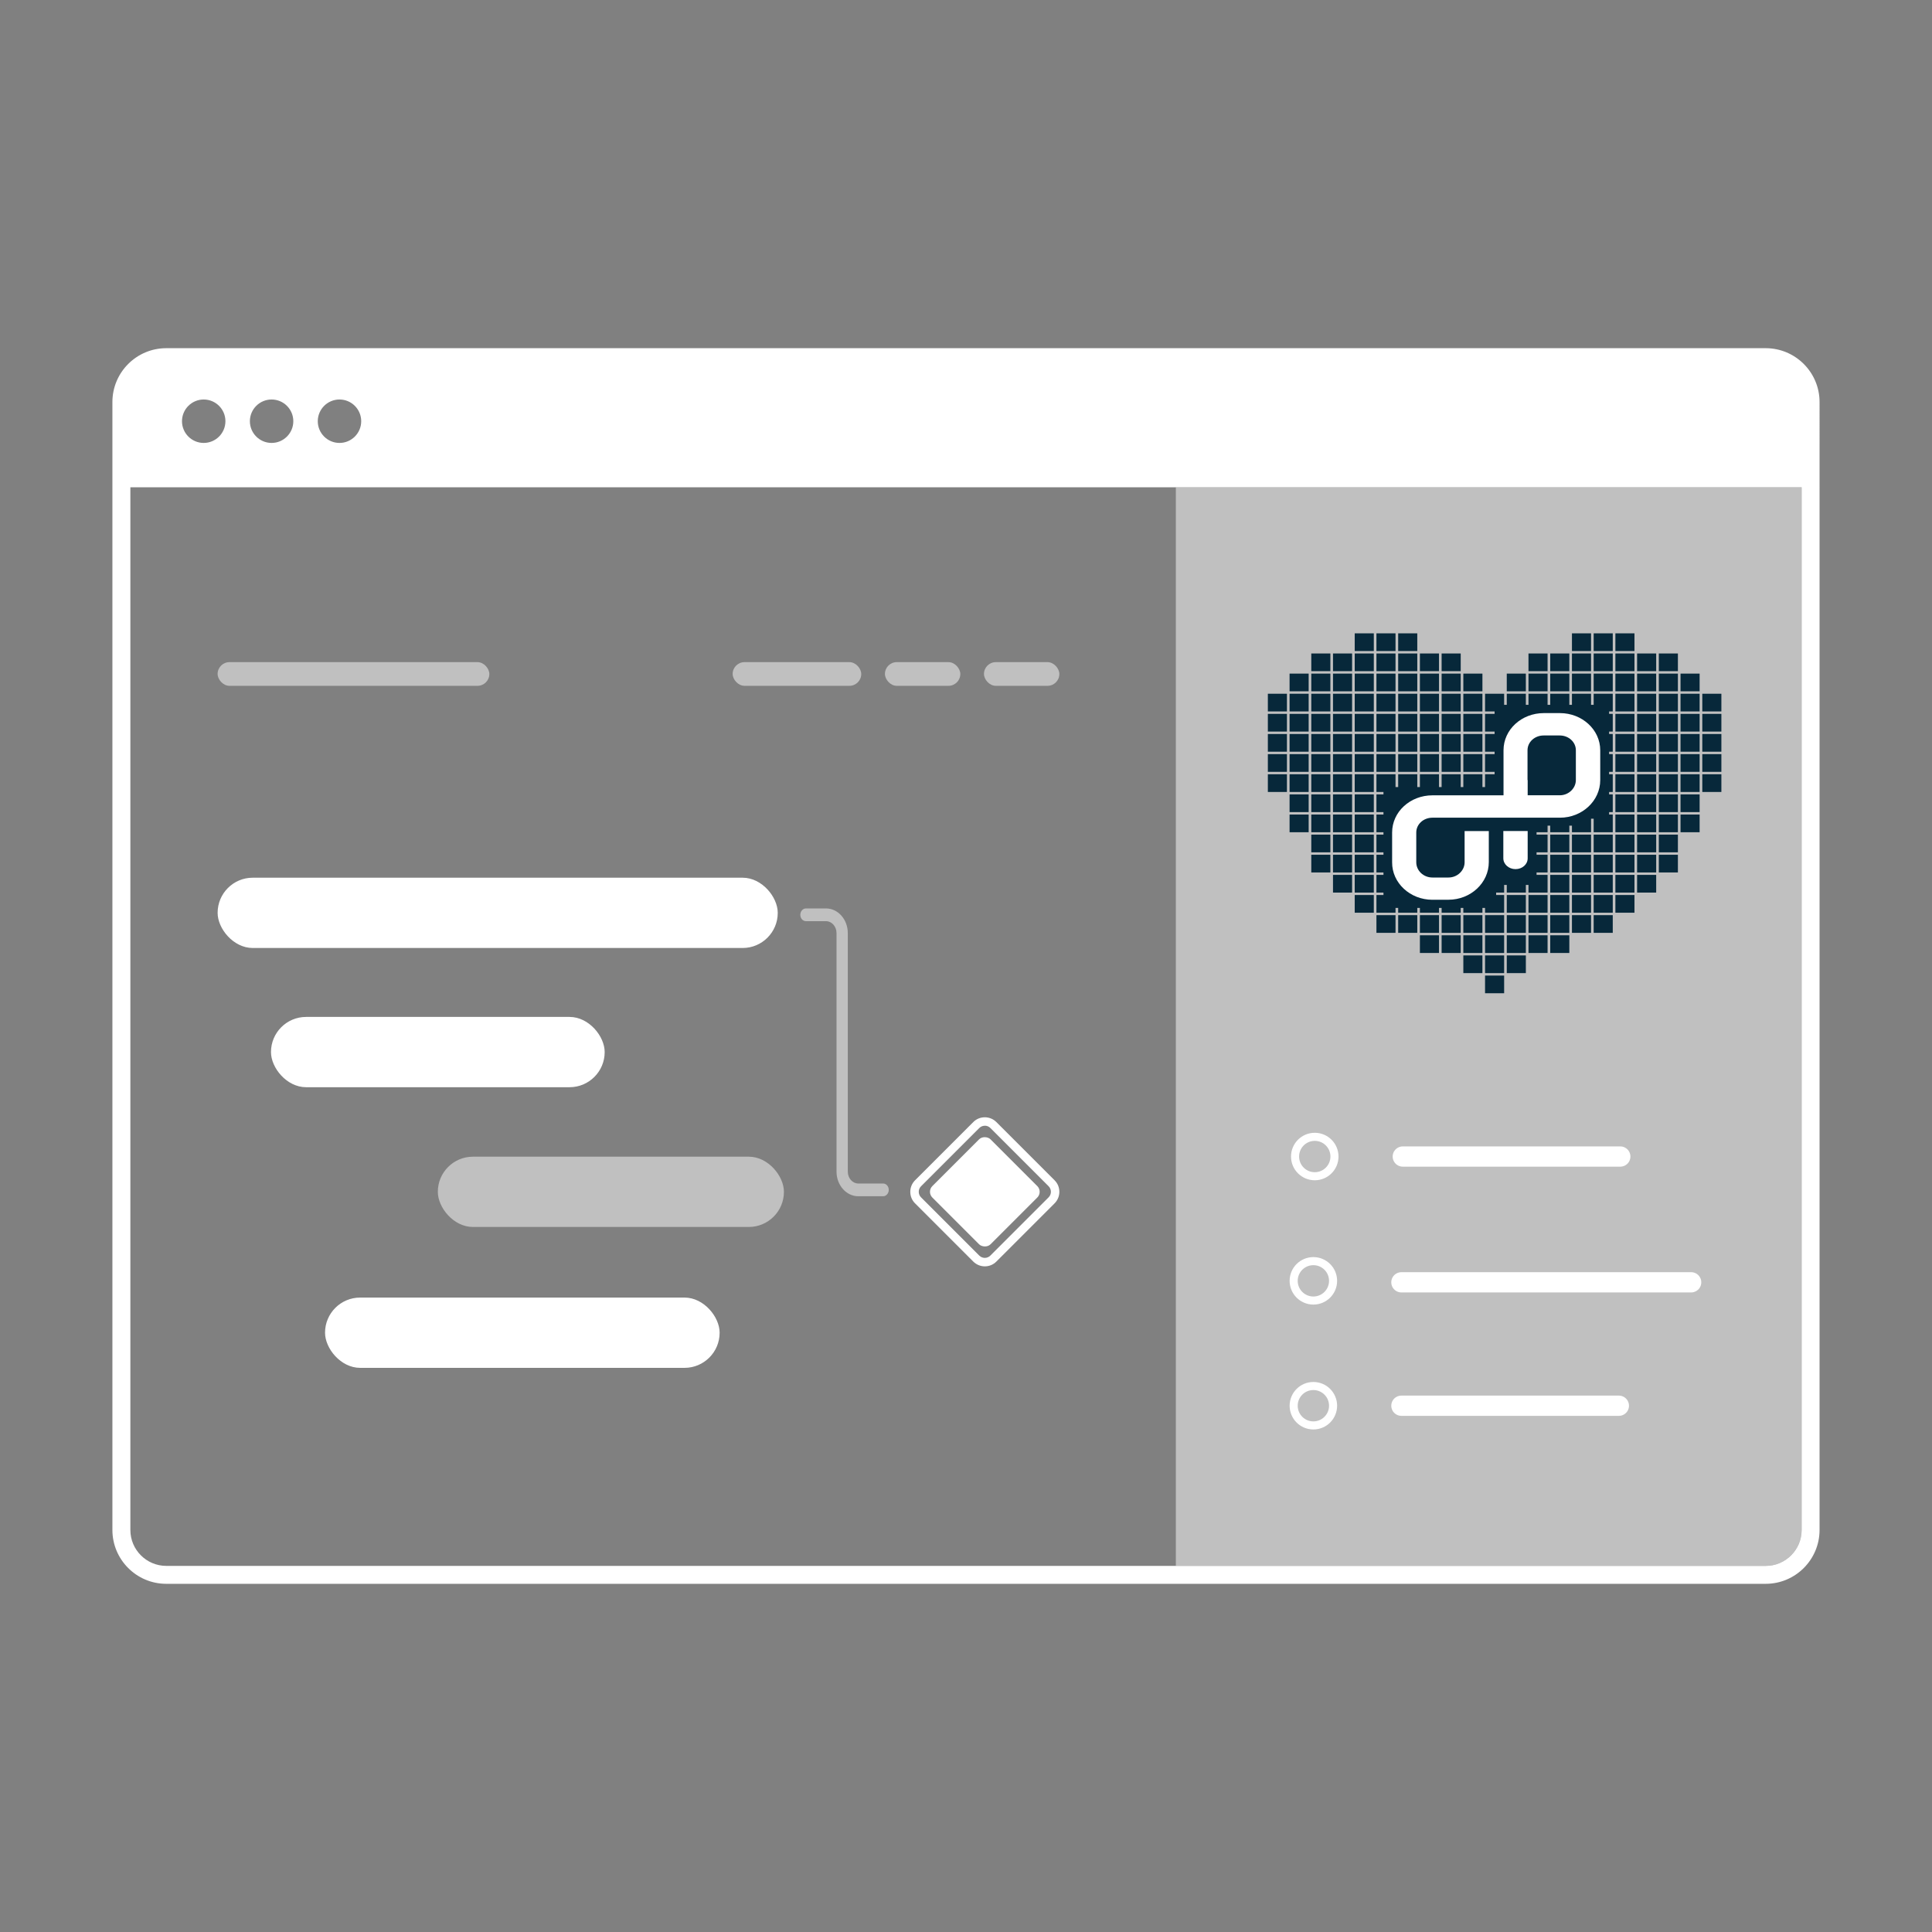 <?xml version="1.0" encoding="UTF-8"?><svg id="a" xmlns="http://www.w3.org/2000/svg" viewBox="0 0 500 500"><rect x="0" y="0" width="500" height="500" fill="#808080" stroke="none"/><path d="m456.97,90.11H43.03c-7.69,0-13.94,6.25-13.94,13.94v291.9c0,7.69,6.25,13.94,13.94,13.94h413.93c7.69,0,13.94-6.25,13.94-13.94V104.05c0-7.69-6.25-13.94-13.94-13.94Zm-363.49,18.9c0,3.1-2.52,5.62-5.62,5.62s-5.62-2.52-5.62-5.62,2.52-5.62,5.62-5.62,5.62,2.52,5.62,5.62Zm-17.57,0c0,3.1-2.52,5.62-5.62,5.62s-5.62-2.52-5.62-5.62,2.52-5.62,5.62-5.62,5.62,2.52,5.62,5.62Zm-17.57,0c0,3.1-2.52,5.62-5.62,5.62s-5.62-2.52-5.62-5.62,2.52-5.62,5.62-5.62,5.62,2.52,5.62,5.62Zm398.63,296.24H43.03c-5.12,0-9.29-4.17-9.29-9.29V126.1h432.52v269.86c0,5.12-4.17,9.29-9.29,9.29Z" style="fill:#fff; stroke-width:0px;"/><path d="m304.32,126.1h161.94v269.84c0,5.14-4.17,9.31-9.31,9.31h-152.64V126.1h0Z" style="fill:#fff; opacity:.5; stroke-width:0px;"/><line x1="362.68" y1="363.8" x2="418.96" y2="363.8" style="fill:none; stroke:#fff; stroke-linecap:round; stroke-miterlimit:10; stroke-width:5.24px;"/><circle cx="339.9" cy="363.8" r="5.1" style="fill:none; stroke:#fff; stroke-miterlimit:10; stroke-width:2.09px;"/><line x1="362.68" y1="331.86" x2="437.67" y2="331.86" style="fill:none; stroke:#fff; stroke-linecap:round; stroke-miterlimit:10; stroke-width:5.24px;"/><circle cx="339.9" cy="331.48" r="5.1" style="fill:none; stroke:#fff; stroke-miterlimit:10; stroke-width:2.09px;"/><rect x="56.32" y="171.36" width="70.32" height="6.13" rx="3.06" ry="3.06" style="fill:#fff; opacity:.5; stroke-width:0px;"/><rect x="189.61" y="171.36" width="33.28" height="6.13" rx="3.06" ry="3.06" style="fill:#fff; opacity:.5; stroke-width:0px;"/><rect x="229.02" y="171.36" width="19.51" height="6.13" rx="3.06" ry="3.06" style="fill:#fff; opacity:.5; stroke-width:0px;"/><rect x="254.65" y="171.36" width="19.51" height="6.13" rx="3.06" ry="3.06" style="fill:#fff; opacity:.5; stroke-width:0px;"/><g style="opacity:.5;"><path d="m228.55,309.59h-6.42c-3.11,0-5.64-2.86-5.64-6.38v-61.74c0-1.69-1.22-3.07-2.72-3.07h-5.19c-.81,0-1.46-.74-1.46-1.65s.66-1.65,1.46-1.65h5.19c3.11,0,5.64,2.86,5.64,6.38v61.74c0,1.69,1.22,3.07,2.72,3.07h6.42c.81,0,1.46.74,1.46,1.65s-.66,1.65-1.46,1.65Z" style="fill:#fff; stroke-width:0px;"/></g><path d="m254.87,327.73c-1.12,0-2.18-.44-2.98-1.23l-15.08-15.08c-.8-.8-1.23-1.85-1.23-2.98s.44-2.18,1.23-2.98l15.08-15.08c.8-.8,1.85-1.23,2.98-1.23s2.18.44,2.98,1.23l15.08,15.08c.8.8,1.23,1.85,1.23,2.98s-.44,2.18-1.23,2.98l-15.08,15.08c-.8.8-1.85,1.23-2.98,1.23Zm0-36.39c-.52,0-1.04.2-1.43.59l-15.08,15.08c-.38.38-.59.89-.59,1.43s.21,1.05.59,1.43l15.08,15.08c.38.38.89.59,1.43.59s1.05-.21,1.43-.59l15.08-15.08c.79-.79.79-2.08,0-2.87l-15.08-15.08c-.4-.4-.91-.59-1.43-.59Z" style="fill:#fff; stroke-width:0px;"/><rect x="244.22" y="297.79" width="21.3" height="21.3" rx="2.09" ry="2.09" transform="translate(-143.45 270.56) rotate(-45)" style="fill:#fff; stroke-width:0px;"/><rect x="56.32" y="227.15" width="144.96" height="18.19" rx="9.09" ry="9.09" style="fill:#fff; stroke-width:0px;"/><rect x="70.13" y="263.18" width="86.36" height="18.19" rx="9.09" ry="9.09" style="fill:#fff; stroke-width:0px;"/><rect x="113.31" y="299.35" width="89.57" height="18.19" rx="9.09" ry="9.09" style="fill:#fff; opacity:.5; stroke-width:0px;"/><rect x="84.12" y="335.81" width="102.12" height="18.19" rx="9.09" ry="9.09" style="fill:#fff; stroke-width:0px;"/><rect x="328.12" y="195.17" width="4.94" height="4.58" style="fill:#07283a; stroke-width:0px;"/><rect x="333.74" y="195.17" width="4.94" height="4.58" style="fill:#07283a; stroke-width:0px;"/><rect x="339.36" y="195.17" width="4.94" height="4.58" style="fill:#07283a; stroke-width:0px;"/><rect x="344.98" y="195.17" width="4.94" height="4.58" style="fill:#07283a; stroke-width:0px;"/><rect x="350.6" y="195.17" width="4.94" height="4.58" style="fill:#07283a; stroke-width:0px;"/><rect x="356.22" y="195.17" width="4.94" height="4.58" style="fill:#07283a; stroke-width:0px;"/><rect x="361.85" y="195.17" width="4.94" height="4.58" style="fill:#07283a; stroke-width:0px;"/><rect x="367.47" y="195.17" width="4.94" height="4.58" style="fill:#07283a; stroke-width:0px;"/><rect x="373.09" y="195.17" width="4.94" height="4.58" style="fill:#07283a; stroke-width:0px;"/><rect x="378.71" y="195.17" width="4.94" height="4.58" style="fill:#07283a; stroke-width:0px;"/><rect x="384.33" y="195.17" width="4.94" height="4.58" style="fill:#07283a; stroke-width:0px;"/><rect x="389.95" y="195.17" width="4.94" height="4.58" style="fill:#fff; stroke-width:0px;"/><rect x="395.57" y="195.17" width="4.94" height="4.58" style="fill:#fff; stroke-width:0px;"/><rect x="401.2" y="195.17" width="4.94" height="4.58" style="fill:#fff; stroke-width:0px;"/><rect x="406.82" y="195.17" width="4.94" height="4.58" style="fill:#fff; stroke-width:0px;"/><rect x="412.44" y="195.17" width="4.94" height="4.58" style="fill:#07283a; stroke-width:0px;"/><rect x="418.06" y="195.17" width="4.94" height="4.58" style="fill:#07283a; stroke-width:0px;"/><rect x="423.68" y="195.17" width="4.94" height="4.58" style="fill:#07283a; stroke-width:0px;"/><rect x="328.12" y="200.38" width="4.94" height="4.58" style="fill:#07283a; stroke-width:0px;"/><rect x="333.74" y="200.38" width="4.94" height="4.58" style="fill:#07283a; stroke-width:0px;"/><rect x="339.36" y="200.38" width="4.94" height="4.58" style="fill:#07283a; stroke-width:0px;"/><rect x="344.98" y="200.38" width="4.94" height="4.58" style="fill:#07283a; stroke-width:0px;"/><rect x="350.6" y="200.38" width="4.94" height="4.58" style="fill:#07283a; stroke-width:0px;"/><rect x="356.22" y="200.38" width="4.94" height="4.58" style="fill:#07283a; stroke-width:0px;"/><rect x="361.85" y="200.38" width="4.94" height="4.58" style="fill:#07283a; stroke-width:0px;"/><rect x="367.47" y="200.38" width="4.94" height="4.58" style="fill:#07283a; stroke-width:0px;"/><rect x="373.09" y="200.38" width="4.94" height="4.58" style="fill:#07283a; stroke-width:0px;"/><rect x="378.71" y="200.38" width="4.94" height="4.58" style="fill:#07283a; stroke-width:0px;"/><rect x="384.33" y="200.38" width="4.94" height="4.58" style="fill:#07283a; stroke-width:0px;"/><rect x="389.95" y="200.38" width="4.94" height="4.58" style="fill:#fff; stroke-width:0px;"/><rect x="395.57" y="200.38" width="4.94" height="4.58" style="fill:#fff; stroke-width:0px;"/><rect x="401.2" y="200.38" width="4.94" height="4.58" style="fill:#fff; stroke-width:0px;"/><rect x="406.82" y="200.38" width="4.94" height="4.58" style="fill:#fff; stroke-width:0px;"/><rect x="412.44" y="200.38" width="4.94" height="4.58" style="fill:#07283a; stroke-width:0px;"/><rect x="418.06" y="200.38" width="4.94" height="4.58" style="fill:#07283a; stroke-width:0px;"/><rect x="423.68" y="200.38" width="4.94" height="4.58" style="fill:#07283a; stroke-width:0px;"/><rect x="333.74" y="205.59" width="4.94" height="4.58" style="fill:#07283a; stroke-width:0px;"/><rect x="339.36" y="205.59" width="4.94" height="4.58" style="fill:#07283a; stroke-width:0px;"/><rect x="344.98" y="205.59" width="4.94" height="4.58" style="fill:#07283a; stroke-width:0px;"/><rect x="350.6" y="205.59" width="4.94" height="4.58" style="fill:#07283a; stroke-width:0px;"/><rect x="356.22" y="205.59" width="4.94" height="4.58" style="fill:#07283a; stroke-width:0px;"/><rect x="361.85" y="205.59" width="4.94" height="4.58" style="fill:#fff; stroke-width:0px;"/><rect x="367.47" y="205.59" width="4.94" height="4.58" style="fill:#fff; stroke-width:0px;"/><rect x="373.09" y="205.59" width="4.94" height="4.58" style="fill:#fff; stroke-width:0px;"/><rect x="378.71" y="205.59" width="4.94" height="4.58" style="fill:#fff; stroke-width:0px;"/><rect x="384.33" y="205.59" width="4.94" height="4.58" style="fill:#fff; stroke-width:0px;"/><rect x="389.95" y="205.59" width="4.94" height="4.58" style="fill:#fff; stroke-width:0px;"/><rect x="395.57" y="205.59" width="4.94" height="4.58" style="fill:#fff; stroke-width:0px;"/><rect x="401.2" y="205.59" width="4.94" height="4.58" style="fill:#fff; stroke-width:0px;"/><rect x="406.82" y="205.59" width="4.94" height="4.58" style="fill:#fff; stroke-width:0px;"/><rect x="412.44" y="205.59" width="4.94" height="4.58" style="fill:#07283a; stroke-width:0px;"/><rect x="418.06" y="205.59" width="4.94" height="4.58" style="fill:#07283a; stroke-width:0px;"/><rect x="423.68" y="205.59" width="4.94" height="4.58" style="fill:#07283a; stroke-width:0px;"/><rect x="333.74" y="210.8" width="4.94" height="4.58" style="fill:#07283a; stroke-width:0px;"/><rect x="339.36" y="210.8" width="4.94" height="4.58" style="fill:#07283a; stroke-width:0px;"/><rect x="344.98" y="210.8" width="4.94" height="4.58" style="fill:#07283a; stroke-width:0px;"/><rect x="350.6" y="210.8" width="4.94" height="4.58" style="fill:#07283a; stroke-width:0px;"/><rect x="356.22" y="210.8" width="4.94" height="4.58" style="fill:#07283a; stroke-width:0px;"/><rect x="361.85" y="210.8" width="4.94" height="4.58" style="fill:#fff; stroke-width:0px;"/><rect x="367.47" y="210.8" width="4.94" height="4.58" style="fill:#fff; stroke-width:0px;"/><rect x="373.09" y="210.8" width="4.94" height="4.58" style="fill:#fff; stroke-width:0px;"/><rect x="378.71" y="210.8" width="4.94" height="4.58" style="fill:#fff; stroke-width:0px;"/><rect x="384.33" y="210.8" width="4.94" height="4.58" style="fill:#fff; stroke-width:0px;"/><rect x="389.95" y="210.8" width="4.94" height="4.58" style="fill:#fff; stroke-width:0px;"/><rect x="395.57" y="210.8" width="4.94" height="4.58" style="fill:#07283a; stroke-width:0px;"/><rect x="401.2" y="210.8" width="4.94" height="4.58" style="fill:#07283a; stroke-width:0px;"/><rect x="406.82" y="210.8" width="4.94" height="4.58" style="fill:#07283a; stroke-width:0px;"/><rect x="412.44" y="210.8" width="4.94" height="4.58" style="fill:#07283a; stroke-width:0px;"/><rect x="418.06" y="210.8" width="4.94" height="4.58" style="fill:#07283a; stroke-width:0px;"/><rect x="423.68" y="210.8" width="4.94" height="4.58" style="fill:#07283a; stroke-width:0px;"/><rect x="339.36" y="216" width="4.94" height="4.58" style="fill:#07283a; stroke-width:0px;"/><rect x="344.98" y="216" width="4.94" height="4.58" style="fill:#07283a; stroke-width:0px;"/><rect x="350.6" y="216" width="4.94" height="4.58" style="fill:#07283a; stroke-width:0px;"/><rect x="356.22" y="216" width="4.94" height="4.58" style="fill:#07283a; stroke-width:0px;"/><rect x="361.85" y="216" width="4.94" height="4.58" style="fill:#fff; stroke-width:0px;"/><rect x="367.47" y="216" width="4.94" height="4.58" style="fill:#fff; stroke-width:0px;"/><rect x="373.09" y="216" width="4.94" height="4.58" style="fill:#fff; stroke-width:0px;"/><rect x="378.71" y="216" width="4.94" height="4.58" style="fill:#fff; stroke-width:0px;"/><rect x="384.33" y="216" width="4.94" height="4.58" style="fill:#fff; stroke-width:0px;"/><rect x="389.95" y="216" width="4.94" height="4.58" style="fill:#fff; stroke-width:0px;"/><rect x="395.57" y="216" width="4.94" height="4.58" style="fill:#07283a; stroke-width:0px;"/><rect x="401.2" y="216" width="4.94" height="4.58" style="fill:#07283a; stroke-width:0px;"/><rect x="406.82" y="216" width="4.94" height="4.58" style="fill:#07283a; stroke-width:0px;"/><rect x="412.44" y="216" width="4.94" height="4.58" style="fill:#07283a; stroke-width:0px;"/><rect x="418.06" y="216" width="4.94" height="4.58" style="fill:#07283a; stroke-width:0px;"/><rect x="423.68" y="216" width="4.94" height="4.58" style="fill:#07283a; stroke-width:0px;"/><rect x="339.36" y="221.21" width="4.94" height="4.58" style="fill:#07283a; stroke-width:0px;"/><rect x="344.98" y="221.21" width="4.94" height="4.58" style="fill:#07283a; stroke-width:0px;"/><rect x="350.6" y="221.21" width="4.94" height="4.58" style="fill:#07283a; stroke-width:0px;"/><rect x="356.22" y="221.21" width="4.94" height="4.58" style="fill:#07283a; stroke-width:0px;"/><rect x="361.85" y="221.21" width="4.94" height="4.58" style="fill:#fff; stroke-width:0px;"/><rect x="367.47" y="221.21" width="4.94" height="4.58" style="fill:#fff; stroke-width:0px;"/><rect x="373.09" y="221.21" width="4.94" height="4.58" style="fill:#fff; stroke-width:0px;"/><rect x="378.71" y="221.21" width="4.94" height="4.58" style="fill:#fff; stroke-width:0px;"/><rect x="384.33" y="221.21" width="4.94" height="4.58" style="fill:#fff; stroke-width:0px;"/><rect x="389.95" y="221.21" width="4.94" height="4.58" style="fill:#fff; stroke-width:0px;"/><rect x="395.57" y="221.21" width="4.94" height="4.58" style="fill:#07283a; stroke-width:0px;"/><rect x="401.2" y="221.21" width="4.94" height="4.58" style="fill:#07283a; stroke-width:0px;"/><rect x="406.82" y="221.21" width="4.94" height="4.58" style="fill:#07283a; stroke-width:0px;"/><rect x="412.44" y="221.21" width="4.94" height="4.58" style="fill:#07283a; stroke-width:0px;"/><rect x="418.06" y="221.21" width="4.94" height="4.58" style="fill:#07283a; stroke-width:0px;"/><rect x="423.68" y="221.21" width="4.94" height="4.58" style="fill:#07283a; stroke-width:0px;"/><rect x="344.98" y="226.42" width="4.94" height="4.58" style="fill:#07283a; stroke-width:0px;"/><rect x="350.6" y="226.42" width="4.94" height="4.58" style="fill:#07283a; stroke-width:0px;"/><rect x="356.22" y="226.42" width="4.94" height="4.58" style="fill:#07283a; stroke-width:0px;"/><rect x="361.85" y="226.42" width="4.94" height="4.58" style="fill:#fff; stroke-width:0px;"/><rect x="367.47" y="226.42" width="4.94" height="4.58" style="fill:#fff; stroke-width:0px;"/><rect x="373.09" y="226.42" width="4.94" height="4.58" style="fill:#fff; stroke-width:0px;"/><rect x="378.71" y="226.42" width="4.94" height="4.58" style="fill:#fff; stroke-width:0px;"/><rect x="384.33" y="226.42" width="4.94" height="4.58" style="fill:#07283a; stroke-width:0px;"/><rect x="389.95" y="226.42" width="4.94" height="4.58" style="fill:#07283a; stroke-width:0px;"/><rect x="395.57" y="226.42" width="4.94" height="4.58" style="fill:#07283a; stroke-width:0px;"/><rect x="401.2" y="226.42" width="4.94" height="4.58" style="fill:#07283a; stroke-width:0px;"/><rect x="406.82" y="226.42" width="4.94" height="4.58" style="fill:#07283a; stroke-width:0px;"/><rect x="412.44" y="226.42" width="4.94" height="4.58" style="fill:#07283a; stroke-width:0px;"/><rect x="418.06" y="226.42" width="4.94" height="4.58" style="fill:#07283a; stroke-width:0px;"/><rect x="423.68" y="226.42" width="4.94" height="4.58" style="fill:#07283a; stroke-width:0px;"/><rect x="350.6" y="231.63" width="4.94" height="4.58" style="fill:#07283a; stroke-width:0px;"/><rect x="356.22" y="231.63" width="4.94" height="4.58" style="fill:#07283a; stroke-width:0px;"/><rect x="361.85" y="231.63" width="4.94" height="4.58" style="fill:#07283a; stroke-width:0px;"/><rect x="367.47" y="231.63" width="4.94" height="4.58" style="fill:#07283a; stroke-width:0px;"/><rect x="373.09" y="231.63" width="4.94" height="4.58" style="fill:#07283a; stroke-width:0px;"/><rect x="378.71" y="231.63" width="4.94" height="4.58" style="fill:#07283a; stroke-width:0px;"/><rect x="384.33" y="231.63" width="4.94" height="4.58" style="fill:#07283a; stroke-width:0px;"/><rect x="389.95" y="231.63" width="4.94" height="4.58" style="fill:#07283a; stroke-width:0px;"/><rect x="395.57" y="231.63" width="4.94" height="4.58" style="fill:#07283a; stroke-width:0px;"/><rect x="401.2" y="231.63" width="4.94" height="4.58" style="fill:#07283a; stroke-width:0px;"/><rect x="406.82" y="231.63" width="4.94" height="4.58" style="fill:#07283a; stroke-width:0px;"/><rect x="412.44" y="231.63" width="4.94" height="4.58" style="fill:#07283a; stroke-width:0px;"/><rect x="418.06" y="231.63" width="4.94" height="4.58" style="fill:#07283a; stroke-width:0px;"/><rect x="356.22" y="236.84" width="4.94" height="4.58" style="fill:#07283a; stroke-width:0px;"/><rect x="361.85" y="236.84" width="4.94" height="4.58" style="fill:#07283a; stroke-width:0px;"/><rect x="367.47" y="236.84" width="4.94" height="4.58" style="fill:#07283a; stroke-width:0px;"/><rect x="373.09" y="236.84" width="4.94" height="4.58" style="fill:#07283a; stroke-width:0px;"/><rect x="378.71" y="236.84" width="4.94" height="4.58" style="fill:#07283a; stroke-width:0px;"/><rect x="384.33" y="236.84" width="4.94" height="4.58" style="fill:#07283a; stroke-width:0px;"/><rect x="389.95" y="236.84" width="4.94" height="4.58" style="fill:#07283a; stroke-width:0px;"/><rect x="395.57" y="236.84" width="4.94" height="4.58" style="fill:#07283a; stroke-width:0px;"/><rect x="401.2" y="236.84" width="4.94" height="4.58" style="fill:#07283a; stroke-width:0px;"/><rect x="406.82" y="236.84" width="4.94" height="4.58" style="fill:#07283a; stroke-width:0px;"/><rect x="412.44" y="236.84" width="4.94" height="4.58" style="fill:#07283a; stroke-width:0px;"/><rect x="367.47" y="242.05" width="4.94" height="4.58" style="fill:#07283a; stroke-width:0px;"/><rect x="373.09" y="242.05" width="4.94" height="4.58" style="fill:#07283a; stroke-width:0px;"/><rect x="378.71" y="242.05" width="4.94" height="4.58" style="fill:#07283a; stroke-width:0px;"/><rect x="384.33" y="242.05" width="4.94" height="4.58" style="fill:#07283a; stroke-width:0px;"/><rect x="389.95" y="242.05" width="4.94" height="4.58" style="fill:#07283a; stroke-width:0px;"/><rect x="395.57" y="242.05" width="4.94" height="4.58" style="fill:#07283a; stroke-width:0px;"/><rect x="401.2" y="242.05" width="4.94" height="4.58" style="fill:#07283a; stroke-width:0px;"/><rect x="378.71" y="247.26" width="4.94" height="4.58" style="fill:#07283a; stroke-width:0px;"/><rect x="384.33" y="247.26" width="4.94" height="4.58" style="fill:#07283a; stroke-width:0px;"/><rect x="389.95" y="247.26" width="4.94" height="4.58" style="fill:#07283a; stroke-width:0px;"/><rect x="384.33" y="252.47" width="4.94" height="4.58" style="fill:#07283a; stroke-width:0px;"/><rect x="350.6" y="163.91" width="4.94" height="4.58" style="fill:#07283a; stroke-width:0px;"/><rect x="356.22" y="163.91" width="4.94" height="4.58" style="fill:#07283a; stroke-width:0px;"/><rect x="361.85" y="163.91" width="4.94" height="4.58" style="fill:#07283a; stroke-width:0px;"/><rect x="406.82" y="163.91" width="4.94" height="4.58" style="fill:#07283a; stroke-width:0px;"/><rect x="412.44" y="163.91" width="4.94" height="4.58" style="fill:#07283a; stroke-width:0px;"/><rect x="418.06" y="163.91" width="4.94" height="4.58" style="fill:#07283a; stroke-width:0px;"/><rect x="339.36" y="169.12" width="4.94" height="4.58" style="fill:#07283a; stroke-width:0px;"/><rect x="344.98" y="169.12" width="4.94" height="4.58" style="fill:#07283a; stroke-width:0px;"/><rect x="350.6" y="169.12" width="4.94" height="4.58" style="fill:#07283a; stroke-width:0px;"/><rect x="356.22" y="169.12" width="4.94" height="4.58" style="fill:#07283a; stroke-width:0px;"/><rect x="361.85" y="169.12" width="4.94" height="4.58" style="fill:#07283a; stroke-width:0px;"/><rect x="367.47" y="169.12" width="4.94" height="4.58" style="fill:#07283a; stroke-width:0px;"/><rect x="373.09" y="169.12" width="4.94" height="4.58" style="fill:#07283a; stroke-width:0px;"/><rect x="395.57" y="169.12" width="4.94" height="4.58" style="fill:#07283a; stroke-width:0px;"/><rect x="401.2" y="169.12" width="4.94" height="4.58" style="fill:#07283a; stroke-width:0px;"/><rect x="406.82" y="169.12" width="4.94" height="4.58" style="fill:#07283a; stroke-width:0px;"/><rect x="412.44" y="169.12" width="4.94" height="4.58" style="fill:#07283a; stroke-width:0px;"/><rect x="418.06" y="169.12" width="4.94" height="4.58" style="fill:#07283a; stroke-width:0px;"/><rect x="423.68" y="169.12" width="4.94" height="4.58" style="fill:#07283a; stroke-width:0px;"/><rect x="333.74" y="174.33" width="4.94" height="4.58" style="fill:#07283a; stroke-width:0px;"/><rect x="339.36" y="174.33" width="4.94" height="4.58" style="fill:#07283a; stroke-width:0px;"/><rect x="344.98" y="174.33" width="4.94" height="4.58" style="fill:#07283a; stroke-width:0px;"/><rect x="350.6" y="174.33" width="4.94" height="4.58" style="fill:#07283a; stroke-width:0px;"/><rect x="356.22" y="174.33" width="4.94" height="4.58" style="fill:#07283a; stroke-width:0px;"/><rect x="361.85" y="174.33" width="4.94" height="4.58" style="fill:#07283a; stroke-width:0px;"/><rect x="367.47" y="174.33" width="4.94" height="4.58" style="fill:#07283a; stroke-width:0px;"/><rect x="373.09" y="174.33" width="4.94" height="4.58" style="fill:#07283a; stroke-width:0px;"/><rect x="378.71" y="174.33" width="4.94" height="4.58" style="fill:#07283a; stroke-width:0px;"/><rect x="389.95" y="174.33" width="4.94" height="4.58" style="fill:#07283a; stroke-width:0px;"/><rect x="395.57" y="174.33" width="4.94" height="4.58" style="fill:#07283a; stroke-width:0px;"/><rect x="401.2" y="174.33" width="4.94" height="4.58" style="fill:#07283a; stroke-width:0px;"/><rect x="406.82" y="174.33" width="4.94" height="4.58" style="fill:#07283a; stroke-width:0px;"/><rect x="412.44" y="174.33" width="4.94" height="4.58" style="fill:#07283a; stroke-width:0px;"/><rect x="418.06" y="174.33" width="4.94" height="4.58" style="fill:#07283a; stroke-width:0px;"/><rect x="423.68" y="174.33" width="4.94" height="4.58" style="fill:#07283a; stroke-width:0px;"/><rect x="328.12" y="179.54" width="4.94" height="4.58" style="fill:#07283a; stroke-width:0px;"/><rect x="333.74" y="179.54" width="4.94" height="4.58" style="fill:#07283a; stroke-width:0px;"/><rect x="339.36" y="179.54" width="4.94" height="4.58" style="fill:#07283a; stroke-width:0px;"/><rect x="344.98" y="179.54" width="4.94" height="4.58" style="fill:#07283a; stroke-width:0px;"/><rect x="350.6" y="179.54" width="4.94" height="4.58" style="fill:#07283a; stroke-width:0px;"/><rect x="356.22" y="179.54" width="4.94" height="4.58" style="fill:#07283a; stroke-width:0px;"/><rect x="361.85" y="179.54" width="4.94" height="4.58" style="fill:#07283a; stroke-width:0px;"/><rect x="367.47" y="179.54" width="4.94" height="4.58" style="fill:#07283a; stroke-width:0px;"/><rect x="373.09" y="179.54" width="4.94" height="4.58" style="fill:#07283a; stroke-width:0px;"/><rect x="378.71" y="179.54" width="4.94" height="4.58" style="fill:#07283a; stroke-width:0px;"/><rect x="384.33" y="179.54" width="4.94" height="4.58" style="fill:#07283a; stroke-width:0px;"/><rect x="389.95" y="179.54" width="4.94" height="4.58" style="fill:#07283a; stroke-width:0px;"/><rect x="395.57" y="179.54" width="4.94" height="4.58" style="fill:#07283a; stroke-width:0px;"/><rect x="401.2" y="179.54" width="4.94" height="4.58" style="fill:#07283a; stroke-width:0px;"/><rect x="406.82" y="179.54" width="4.94" height="4.58" style="fill:#07283a; stroke-width:0px;"/><rect x="412.44" y="179.54" width="4.94" height="4.58" style="fill:#07283a; stroke-width:0px;"/><rect x="418.06" y="179.54" width="4.94" height="4.58" style="fill:#07283a; stroke-width:0px;"/><rect x="423.68" y="179.54" width="4.94" height="4.58" style="fill:#07283a; stroke-width:0px;"/><rect x="328.12" y="184.75" width="4.94" height="4.58" style="fill:#07283a; stroke-width:0px;"/><rect x="333.74" y="184.75" width="4.94" height="4.58" style="fill:#07283a; stroke-width:0px;"/><rect x="339.36" y="184.75" width="4.94" height="4.58" style="fill:#07283a; stroke-width:0px;"/><rect x="344.98" y="184.75" width="4.94" height="4.58" style="fill:#07283a; stroke-width:0px;"/><rect x="350.6" y="184.75" width="4.94" height="4.58" style="fill:#07283a; stroke-width:0px;"/><rect x="356.22" y="184.75" width="4.94" height="4.58" style="fill:#07283a; stroke-width:0px;"/><rect x="361.85" y="184.75" width="4.94" height="4.58" style="fill:#07283a; stroke-width:0px;"/><rect x="367.47" y="184.75" width="4.94" height="4.58" style="fill:#07283a; stroke-width:0px;"/><rect x="373.09" y="184.75" width="4.94" height="4.58" style="fill:#07283a; stroke-width:0px;"/><rect x="378.71" y="184.75" width="4.94" height="4.58" style="fill:#07283a; stroke-width:0px;"/><rect x="384.33" y="184.75" width="4.94" height="4.58" style="fill:#07283a; stroke-width:0px;"/><rect x="389.95" y="184.75" width="4.94" height="4.58" style="fill:#fff; stroke-width:0px;"/><rect x="395.57" y="184.75" width="4.94" height="4.58" style="fill:#fff; stroke-width:0px;"/><rect x="401.2" y="184.75" width="4.94" height="4.58" style="fill:#fff; stroke-width:0px;"/><rect x="406.82" y="184.75" width="4.94" height="4.58" style="fill:#fff; stroke-width:0px;"/><rect x="412.44" y="184.75" width="4.94" height="4.58" style="fill:#07283a; stroke-width:0px;"/><rect x="418.06" y="184.75" width="4.94" height="4.58" style="fill:#07283a; stroke-width:0px;"/><rect x="423.68" y="184.75" width="4.94" height="4.58" style="fill:#07283a; stroke-width:0px;"/><rect x="328.12" y="189.96" width="4.94" height="4.58" style="fill:#07283a; stroke-width:0px;"/><rect x="333.74" y="189.96" width="4.94" height="4.58" style="fill:#07283a; stroke-width:0px;"/><rect x="339.36" y="189.96" width="4.94" height="4.58" style="fill:#07283a; stroke-width:0px;"/><rect x="344.98" y="189.96" width="4.94" height="4.58" style="fill:#07283a; stroke-width:0px;"/><rect x="350.6" y="189.96" width="4.94" height="4.58" style="fill:#07283a; stroke-width:0px;"/><rect x="356.22" y="189.96" width="4.94" height="4.58" style="fill:#07283a; stroke-width:0px;"/><rect x="361.85" y="189.96" width="4.94" height="4.58" style="fill:#07283a; stroke-width:0px;"/><rect x="367.47" y="189.96" width="4.94" height="4.58" style="fill:#07283a; stroke-width:0px;"/><rect x="373.09" y="189.96" width="4.94" height="4.58" style="fill:#07283a; stroke-width:0px;"/><rect x="378.71" y="189.96" width="4.94" height="4.58" style="fill:#07283a; stroke-width:0px;"/><rect x="384.33" y="189.96" width="4.94" height="4.58" style="fill:#07283a; stroke-width:0px;"/><rect x="389.95" y="189.96" width="4.94" height="4.58" style="fill:#fff; stroke-width:0px;"/><rect x="395.57" y="189.96" width="4.94" height="4.58" style="fill:#fff; stroke-width:0px;"/><rect x="401.2" y="189.96" width="4.94" height="4.58" style="fill:#fff; stroke-width:0px;"/><rect x="406.82" y="189.96" width="4.94" height="4.58" style="fill:#fff; stroke-width:0px;"/><rect x="412.44" y="189.96" width="4.94" height="4.58" style="fill:#07283a; stroke-width:0px;"/><rect x="418.06" y="189.96" width="4.94" height="4.58" style="fill:#07283a; stroke-width:0px;"/><rect x="423.68" y="189.96" width="4.94" height="4.58" style="fill:#07283a; stroke-width:0px;"/><rect x="429.3" y="195.17" width="4.94" height="4.58" style="fill:#07283a; stroke-width:0px;"/><rect x="434.92" y="195.17" width="4.94" height="4.58" style="fill:#07283a; stroke-width:0px;"/><rect x="429.3" y="200.38" width="4.94" height="4.58" style="fill:#07283a; stroke-width:0px;"/><rect x="434.92" y="200.38" width="4.94" height="4.58" style="fill:#07283a; stroke-width:0px;"/><rect x="429.3" y="205.59" width="4.94" height="4.58" style="fill:#07283a; stroke-width:0px;"/><rect x="434.92" y="205.59" width="4.94" height="4.58" style="fill:#07283a; stroke-width:0px;"/><rect x="429.3" y="210.8" width="4.94" height="4.58" style="fill:#07283a; stroke-width:0px;"/><rect x="434.92" y="210.8" width="4.94" height="4.58" style="fill:#07283a; stroke-width:0px;"/><rect x="429.3" y="216" width="4.94" height="4.58" style="fill:#07283a; stroke-width:0px;"/><rect x="429.3" y="221.21" width="4.94" height="4.58" style="fill:#07283a; stroke-width:0px;"/><rect x="429.3" y="169.12" width="4.94" height="4.58" style="fill:#07283a; stroke-width:0px;"/><rect x="429.3" y="174.33" width="4.94" height="4.58" style="fill:#07283a; stroke-width:0px;"/><rect x="434.92" y="174.33" width="4.94" height="4.58" style="fill:#07283a; stroke-width:0px;"/><rect x="429.3" y="179.54" width="4.94" height="4.58" style="fill:#07283a; stroke-width:0px;"/><rect x="434.92" y="179.54" width="4.94" height="4.58" style="fill:#07283a; stroke-width:0px;"/><rect x="429.3" y="184.75" width="4.94" height="4.58" style="fill:#07283a; stroke-width:0px;"/><rect x="434.92" y="184.75" width="4.94" height="4.58" style="fill:#07283a; stroke-width:0px;"/><rect x="429.3" y="189.96" width="4.94" height="4.58" style="fill:#07283a; stroke-width:0px;"/><rect x="434.92" y="189.96" width="4.94" height="4.58" style="fill:#07283a; stroke-width:0px;"/><rect x="440.55" y="195.17" width="4.94" height="4.58" style="fill:#07283a; stroke-width:0px;"/><rect x="440.55" y="200.38" width="4.94" height="4.58" style="fill:#07283a; stroke-width:0px;"/><rect x="440.55" y="179.54" width="4.94" height="4.58" style="fill:#07283a; stroke-width:0px;"/><rect x="440.55" y="184.75" width="4.94" height="4.58" style="fill:#07283a; stroke-width:0px;"/><rect x="440.55" y="189.96" width="4.94" height="4.58" style="fill:#07283a; stroke-width:0px;"/><rect x="386.8" y="182.41" width="29.63" height="29.47" style="fill:#07283a; stroke-width:0px;"/><rect x="358.04" y="203.69" width="29.16" height="31.28" style="fill:#07283a; stroke-width:0px;"/><rect x="384.65" y="210.8" width="13.01" height="18.22" style="fill:#07283a; stroke-width:0px;"/><rect x="396.51" y="210.95" width="13.79" height="2.73" style="fill:#07283a; stroke-width:0px;"/><path d="m395.32,215.07h-6.26v6.98h0v.08c0,1.54,1.41,2.8,3.15,2.8s3.15-1.22,3.15-2.8v-.08h0v-6.98h-.04,0Z" style="fill:#fff; stroke-width:0px;"/><path d="m370.7,232.85h4.17c5.75,0,10.43-4.37,10.43-9.73v-8.04h-6.26v8.08c0,2.13-1.87,3.94-4.17,3.94h-4.17c-2.3,0-4.17-1.77-4.17-3.94v-7.72c0-2.13,1.87-3.82,4.17-3.82h33.01c5.75,0,10.43-4.37,10.43-9.73v-7.72c0-5.32-4.68-9.62-10.43-9.62h-4.17c-5.75,0-10.43,4.26-10.43,9.62v11.66h-18.4c-5.75,0-10.43,4.26-10.43,9.62v7.72c-.04,5.32,4.64,9.69,10.43,9.69h0Zm24.62-30.97v-7.72c0-2.13,1.87-3.82,4.17-3.82h4.17c2.3,0,4.17,1.69,4.17,3.82v7.72c0,2.13-1.87,3.94-4.17,3.94h-8.3v-3.94h-.04,0Z" style="fill:#fff; stroke-width:0px;"/><line x1="363.04" y1="299.31" x2="419.33" y2="299.31" style="fill:none; stroke:#fff; stroke-linecap:round; stroke-miterlimit:10; stroke-width:5.24px;"/><circle cx="340.26" cy="299.31" r="5.1" style="fill:none; stroke:#fff; stroke-miterlimit:10; stroke-width:2.09px;"/></svg>